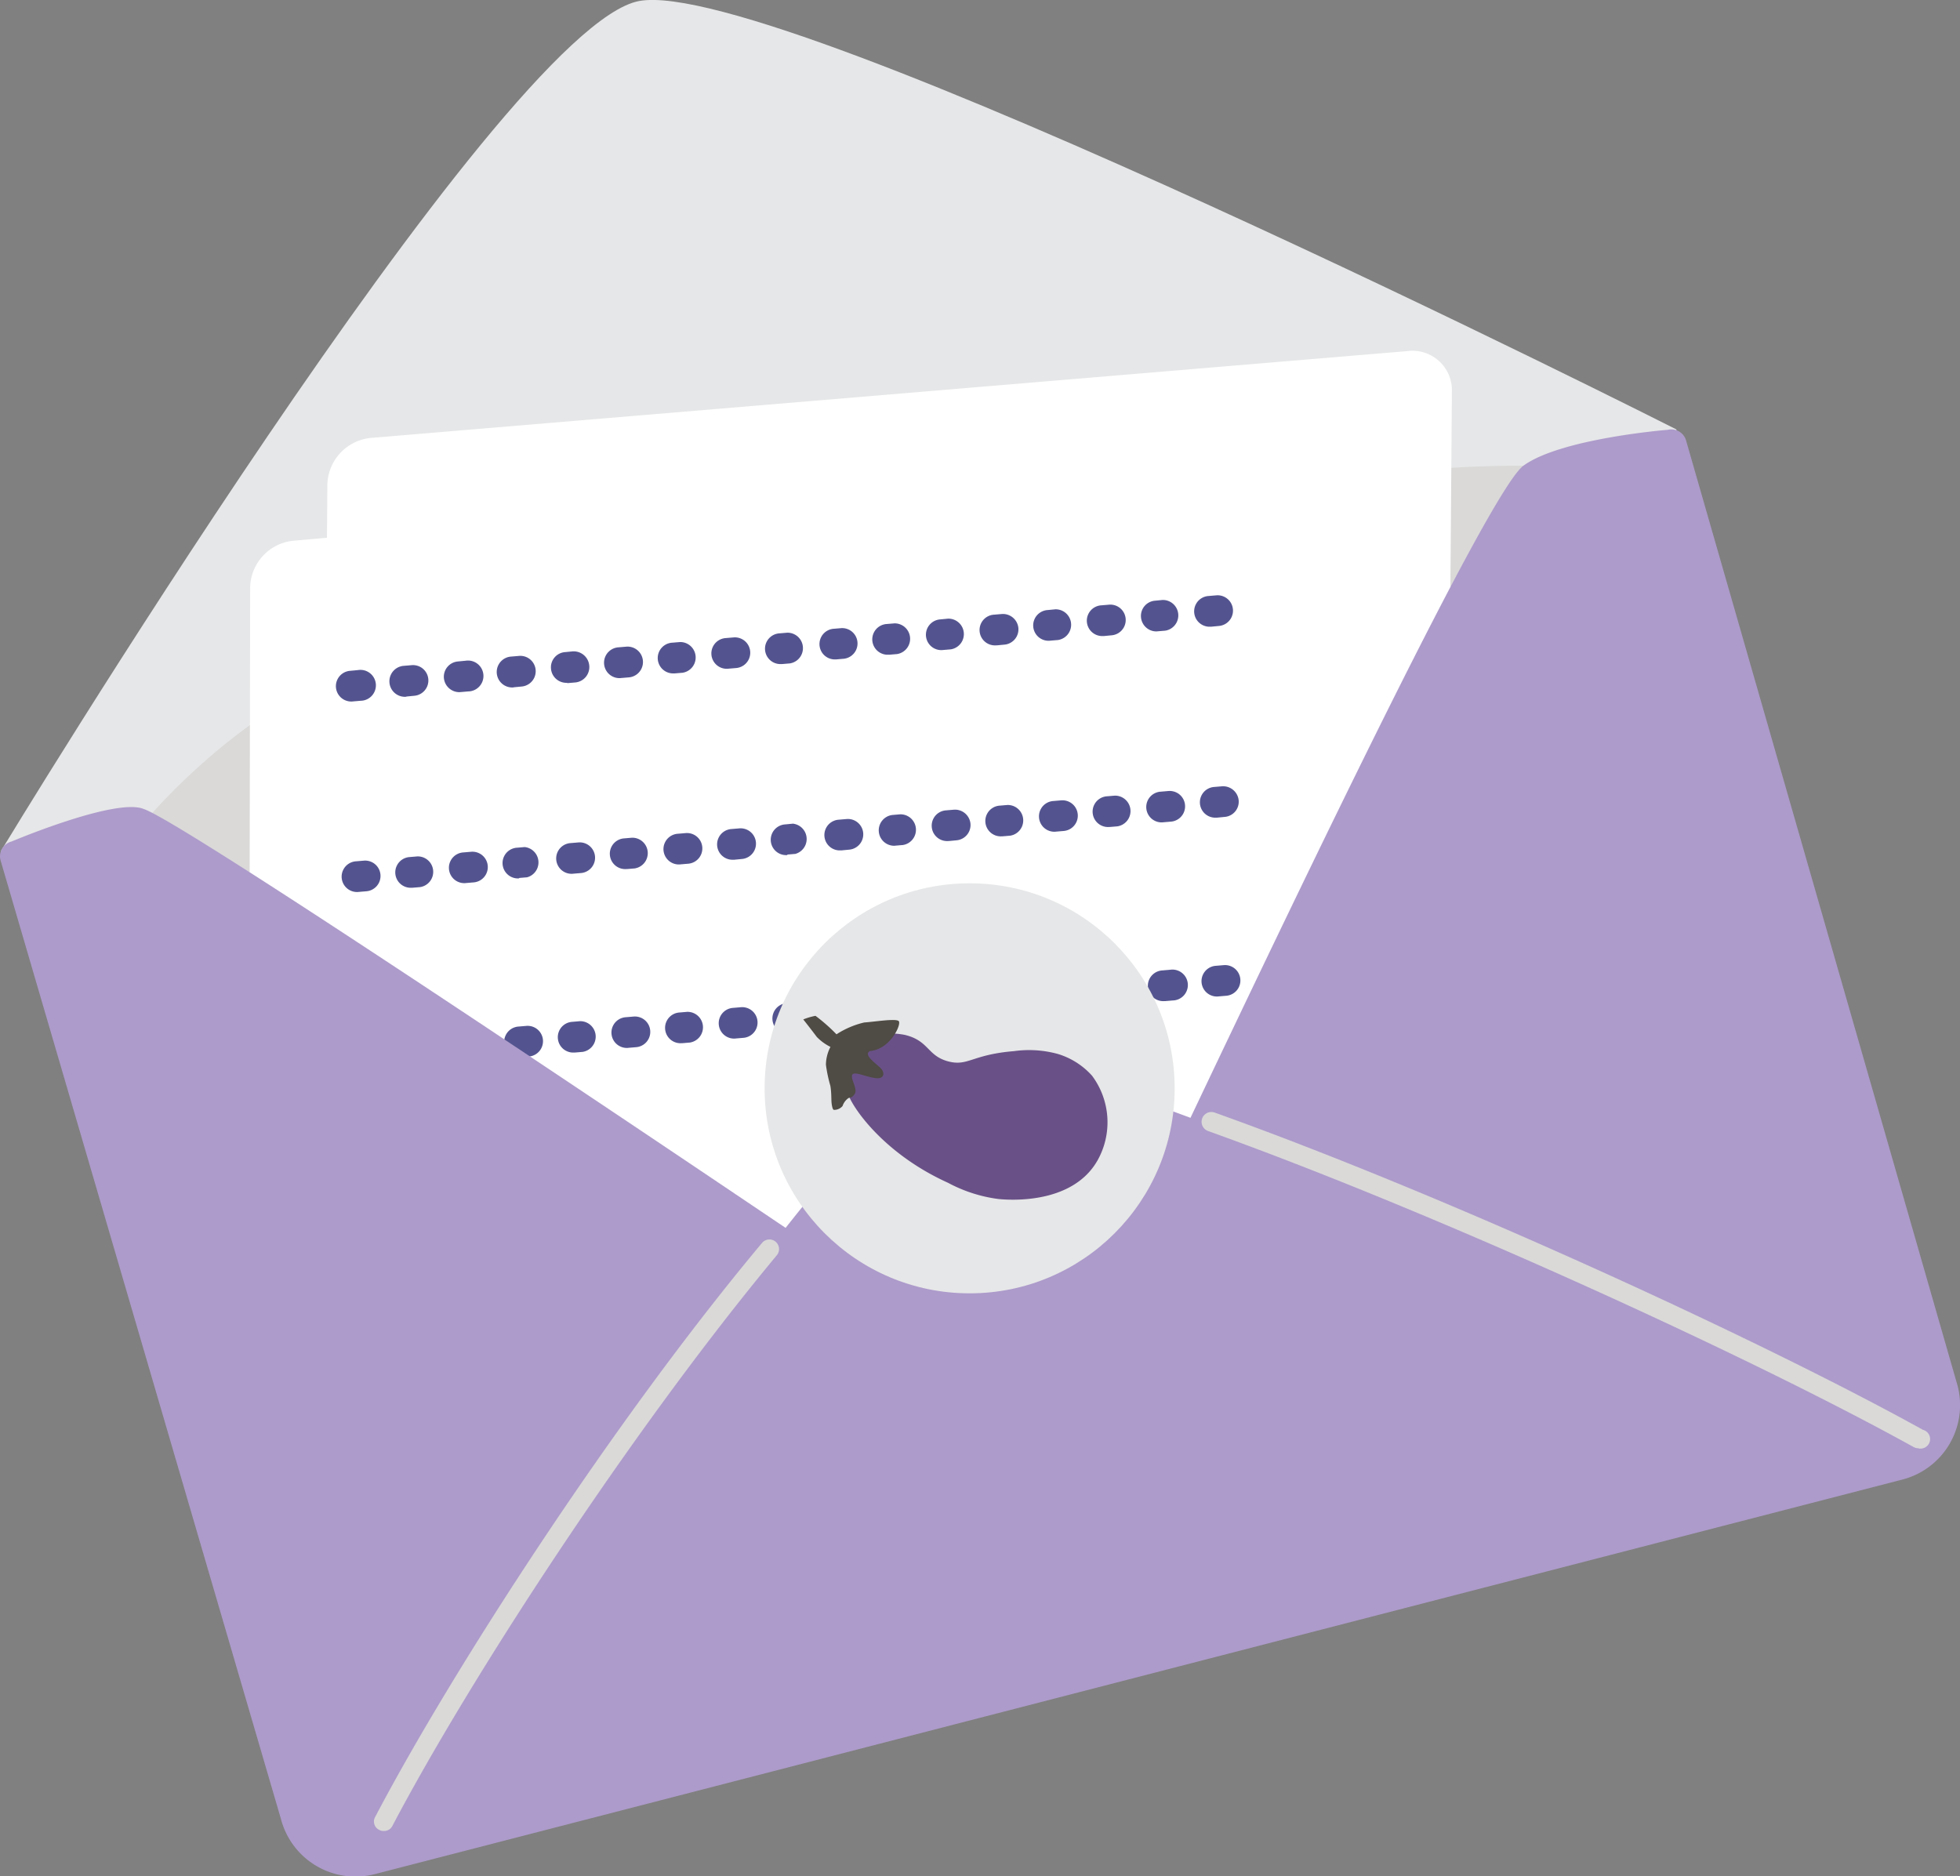 <svg xmlns="http://www.w3.org/2000/svg" width="211.94" height="202.9" viewBox="0 0 211.94 202.9">
  <rect x="0" y="0" width="211.94" height="202.9" fill="#808080" stroke="none"/>
  <defs>
    <style>
      .cls-1 {
        fill: #e6e7e8;
      }

      .cls-2 {
        fill: #dad9d8;
      }

      .cls-3 {
        fill: #fff;
      }

      .cls-4 {
        fill: #53548f;
      }

      .cls-5 {
        fill: #ad9bcb;
      }

      .cls-6 {
        fill: #695187;
      }

      .cls-7 {
        fill: #4f4b45;
      }
    </style>
  </defs>
  <g id="Layer_2" data-name="Layer 2">
    <g id="Layer_1-2" data-name="Layer 1">
      <g id="封筒">
        <path class="cls-1" d="M69.11.11C54.08,2.91.12,92,.12,92l25,76.93,177.71-45.5-21.57-77S84.14-2.68,69.11.11Z"/>
        <path class="cls-2" d="M12.61,92.56A70.14,70.14,0,0,1,24.36,80.45c23.38-18.87,41.11-5.94,82-17.66,17.15-4.91,32.48-12.44,58.32-12.43,10.2,0,12.51,1.18,13.26,2.8,4.13,8.92-33.07,44.29-76.56,53.41C61.47,115,27.5,100.25,12.61,92.56Z"/>
        <g>
          <path class="cls-3" d="M151.35,146,39.32,154a4.24,4.24,0,0,1-4.68-4.25l.76-97.4a5.21,5.21,0,0,1,4.75-5l112-9.38A4.27,4.27,0,0,1,157,42.18L156.23,141A5.23,5.23,0,0,1,151.35,146Z"/>
          <path class="cls-4" d="M47.9,60.55a1.66,1.66,0,0,1-.17-3.32l.83-.07a1.67,1.67,0,0,1,.27,3.32l-.83.07Zm5.8-.47a1.66,1.66,0,0,1-.17-3.32l.83-.07A1.67,1.67,0,0,1,54.63,60l-.83.07Zm5.81-.47a1.66,1.66,0,0,1-.17-3.32l.82-.07a1.67,1.67,0,1,1,.27,3.32l-.83.07Zm5.8-.47a1.66,1.66,0,0,1-.17-3.32l.83-.07a1.67,1.67,0,0,1,.27,3.32l-.83.07Zm5.81-.47a1.66,1.66,0,0,1-.18-3.32l.83-.07a1.67,1.67,0,0,1,1.79,1.53A1.65,1.65,0,0,1,72,58.6l-.83.07Zm5.8-.47a1.66,1.66,0,0,1-.17-3.32l.82-.07a1.67,1.67,0,1,1,.27,3.32L77,58.2Zm5.8-.47a1.66,1.66,0,0,1-.17-3.32l.83-.07a1.67,1.67,0,0,1,.27,3.32l-.83.07Zm5.8-.47a1.66,1.66,0,0,1-.17-3.32l.83-.07a1.67,1.67,0,0,1,.27,3.32l-.83.07Zm5.81-.47a1.66,1.66,0,0,1-.17-3.32L95,53.4a1.67,1.67,0,1,1,.27,3.32l-.83.06Zm5.8-.47A1.66,1.66,0,0,1,100,53l.83-.07a1.67,1.67,0,0,1,.27,3.32l-.83.06Zm5.81-.47a1.66,1.66,0,0,1-.18-3.32l.83-.07a1.67,1.67,0,0,1,.27,3.32l-.83.06Zm5.8-.47a1.66,1.66,0,0,1-.17-3.32l.82-.07a1.67,1.67,0,1,1,.27,3.32l-.83.06Zm5.8-.47a1.66,1.66,0,0,1-1.69-1.53,1.65,1.65,0,0,1,1.52-1.79l.83-.07a1.67,1.67,0,0,1,.27,3.32l-.83.06Zm5.8-.47a1.66,1.66,0,0,1-.17-3.32l.83-.07a1.67,1.67,0,0,1,.27,3.32l-.83.06Zm5.81-.47a1.66,1.66,0,0,1-.17-3.32l.82-.07a1.67,1.67,0,1,1,.27,3.32l-.83.06Zm5.8-.47a1.68,1.68,0,0,1-1.7-1.53,1.66,1.66,0,0,1,1.53-1.79l.83-.07a1.67,1.67,0,0,1,.27,3.32l-.83.06Zm5.8-.47a1.66,1.66,0,0,1-1.69-1.53,1.65,1.65,0,0,1,1.52-1.79l.83-.07a1.67,1.67,0,0,1,1.79,1.52A1.65,1.65,0,0,1,141.68,53l-.83.07Z"/>
          <path class="cls-4" d="M48.4,81.16a1.66,1.66,0,0,1-.17-3.32l.83-.07a1.67,1.67,0,0,1,.26,3.32l-.83.07Zm5.8-.47a1.66,1.66,0,0,1-1.69-1.53A1.65,1.65,0,0,1,54,77.37l.83-.07a1.65,1.65,0,0,1,1.79,1.52,1.67,1.67,0,0,1-1.52,1.8l-.83.06ZM60,80.22a1.66,1.66,0,0,1-.18-3.32l.83-.07a1.67,1.67,0,0,1,.27,3.32l-.83.06Zm5.8-.47a1.66,1.66,0,0,1-.17-3.32l.83-.07a1.67,1.67,0,1,1,.26,3.32l-.83.06Zm5.8-.47a1.66,1.66,0,0,1-1.69-1.53A1.65,1.65,0,0,1,71.44,76l.83-.07a1.67,1.67,0,0,1,.27,3.32l-.83.06Zm5.81-.47a1.66,1.66,0,0,1-.18-3.32l.83-.07a1.67,1.67,0,0,1,.27,3.32l-.83.06Zm5.8-.47A1.66,1.66,0,0,1,83.05,75l.83-.07a1.67,1.67,0,1,1,.26,3.32l-.83.06Zm5.8-.47a1.66,1.66,0,0,1-1.69-1.53,1.65,1.65,0,0,1,1.52-1.79l.83-.07A1.66,1.66,0,0,1,90,77.79l-.83.07Zm5.81-.47a1.66,1.66,0,0,1-.18-3.32l.83-.07a1.66,1.66,0,0,1,.27,3.31l-.83.07Zm5.8-.47a1.67,1.67,0,0,1-.17-3.33l.82-.06a1.66,1.66,0,1,1,.27,3.31l-.83.07Zm5.8-.47a1.67,1.67,0,0,1-.17-3.33l.83-.06a1.67,1.67,0,0,1,1.79,1.52,1.65,1.65,0,0,1-1.52,1.79l-.83.07Zm5.81-.47a1.67,1.67,0,0,1-.18-3.33l.83-.06a1.67,1.67,0,0,1,1.79,1.52,1.65,1.65,0,0,1-1.52,1.79l-.83.07Zm5.8-.48a1.65,1.65,0,0,1-1.7-1.52,1.68,1.68,0,0,1,1.53-1.8l.83-.06a1.66,1.66,0,1,1,.26,3.31l-.83.07Zm5.8-.47a1.66,1.66,0,0,1-.17-3.32l.83-.06a1.66,1.66,0,0,1,.27,3.31l-.83.07Zm5.8-.47A1.65,1.65,0,0,1,128,73.05a1.67,1.67,0,0,1,1.52-1.8l.83-.06a1.66,1.66,0,0,1,.27,3.31l-.83.07Zm5.81-.47a1.66,1.66,0,0,1-.17-3.32l.82-.07a1.67,1.67,0,1,1,.27,3.32l-.83.07Zm5.8-.47a1.66,1.66,0,0,1-.17-3.32l.83-.07a1.67,1.67,0,0,1,.27,3.32l-.83.07Z"/>
          <path class="cls-4" d="M48.46,100.55a1.66,1.66,0,0,1-.18-3.32l.83-.07a1.67,1.67,0,0,1,1.79,1.52,1.65,1.65,0,0,1-1.52,1.79l-.83.07Zm5.8-.47a1.67,1.67,0,0,1-.17-3.33l.83-.06a1.66,1.66,0,1,1,.26,3.31l-.83.07Zm5.8-.47a1.67,1.67,0,0,1-.17-3.33l.83-.06A1.66,1.66,0,1,1,61,99.53l-.83.07Zm5.81-.47a1.67,1.67,0,0,1-.18-3.33l.83-.06a1.66,1.66,0,1,1,.27,3.31l-.83.07Zm5.8-.48A1.65,1.65,0,0,1,70,97.14a1.68,1.68,0,0,1,1.53-1.8l.83-.06a1.66,1.66,0,1,1,.26,3.31l-.83.07Zm5.8-.47a1.66,1.66,0,0,1-.17-3.32l.83-.06a1.66,1.66,0,1,1,.27,3.31l-.83.07Zm5.81-.47a1.66,1.66,0,0,1-.18-3.32l.83-.06a1.66,1.66,0,0,1,.27,3.31l-.83.07Zm5.8-.47a1.66,1.66,0,0,1-.17-3.32l.83-.07A1.67,1.67,0,0,1,90,97.18l-.83.07Zm5.8-.47a1.66,1.66,0,0,1-.17-3.32l.83-.07a1.68,1.68,0,0,1,1.79,1.53,1.66,1.66,0,0,1-1.52,1.79l-.83.07Zm5.81-.47a1.66,1.66,0,0,1-.18-3.32l.83-.07a1.67,1.67,0,0,1,1.79,1.53,1.65,1.65,0,0,1-1.52,1.79l-.83.07Zm5.8-.47a1.66,1.66,0,0,1-.17-3.32l.83-.07a1.67,1.67,0,0,1,.26,3.32l-.83.07Zm5.8-.47a1.66,1.66,0,0,1-.17-3.32L113,92a1.67,1.67,0,0,1,.27,3.32l-.83.07Zm5.8-.47a1.66,1.66,0,0,1-.17-3.32l.83-.07a1.67,1.67,0,0,1,.27,3.32l-.83.07Zm5.81-.47a1.66,1.66,0,0,1-.18-3.32l.83-.07a1.69,1.69,0,0,1,1.8,1.52,1.68,1.68,0,0,1-1.53,1.8l-.82.07Zm5.8-.47a1.66,1.66,0,0,1-.17-3.32l.83-.07a1.67,1.67,0,0,1,.27,3.32l-.83.07Zm5.81-.47a1.66,1.66,0,0,1-.18-3.32l.83-.07a1.67,1.67,0,0,1,.27,3.32l-.83.07Zm5.8-.47a1.66,1.66,0,0,1-.18-3.32l.83-.07a1.67,1.67,0,0,1,.28,3.32l-.83.07Z"/>
        </g>
        <g>
          <path class="cls-3" d="M143.58,156.48l-112,8.62a4.23,4.23,0,0,1-4.7-4.23l.17-97.4a5.19,5.19,0,0,1,4.72-5l112-10.06a4.27,4.27,0,0,1,4.83,4.22l-.18,98.83A5.23,5.23,0,0,1,143.58,156.48Z"/>
          <path class="cls-4" d="M38.08,75.86a1.66,1.66,0,0,1-.19-3.32l.83-.08A1.67,1.67,0,1,1,39,75.78l-.82.07Zm5.8-.51A1.66,1.66,0,0,1,43.69,72l.83-.07a1.66,1.66,0,1,1,.28,3.31l-.82.08Zm5.8-.5A1.68,1.68,0,0,1,48,73.33a1.66,1.66,0,0,1,1.52-1.8l.83-.08a1.67,1.67,0,1,1,.28,3.32l-.82.07Zm5.8-.51A1.66,1.66,0,0,1,55.29,71l.83-.07a1.66,1.66,0,0,1,.29,3.31l-.83.08Zm5.8-.5a1.67,1.67,0,0,1-1.7-1.52,1.65,1.65,0,0,1,1.51-1.8l.83-.08A1.69,1.69,0,0,1,63.72,72a1.67,1.67,0,0,1-1.51,1.8l-.83.07Zm5.8-.51A1.66,1.66,0,0,1,66.89,70l.83-.07A1.66,1.66,0,0,1,68,73.25l-.83.07Zm5.8-.51a1.66,1.66,0,0,1-.19-3.32l.83-.07a1.67,1.67,0,0,1,.29,3.32l-.83.07Zm5.8-.5A1.66,1.66,0,0,1,78.49,69l.83-.07a1.66,1.66,0,0,1,.29,3.31l-.83.07Zm5.8-.51a1.66,1.66,0,0,1-.19-3.32l.83-.07a1.67,1.67,0,0,1,.29,3.32l-.83.07Zm5.8-.5A1.66,1.66,0,0,1,90.09,68l.83-.07a1.66,1.66,0,0,1,.29,3.31l-.83.07Zm5.8-.51a1.66,1.66,0,0,1-.19-3.32l.83-.07A1.67,1.67,0,0,1,97,70.73l-.83.07Zm5.8-.5a1.66,1.66,0,0,1-.19-3.32l.83-.08a1.67,1.67,0,0,1,.29,3.32l-.83.07Zm5.8-.51a1.66,1.66,0,0,1-.19-3.32l.83-.07a1.68,1.68,0,0,1,1.8,1.51,1.66,1.66,0,0,1-1.51,1.8l-.83.08Zm5.8-.5a1.66,1.66,0,0,1-.19-3.32l.83-.08a1.67,1.67,0,0,1,.29,3.32l-.83.07Zm5.8-.51a1.66,1.66,0,0,1-.19-3.32l.83-.07a1.66,1.66,0,0,1,.29,3.31l-.83.08Zm5.81-.5a1.67,1.67,0,0,1-1.71-1.52,1.65,1.65,0,0,1,1.51-1.8l.83-.08A1.67,1.67,0,0,1,126,68.2l-.83.07Zm5.8-.51a1.66,1.66,0,0,1-.2-3.32l.83-.07a1.66,1.66,0,0,1,.29,3.31l-.83.08Z"/>
          <path class="cls-4" d="M38.7,96.46a1.66,1.66,0,0,1-.19-3.32l.83-.07a1.66,1.66,0,1,1,.29,3.31l-.83.07ZM44.5,96a1.66,1.66,0,0,1-.19-3.32l.83-.07a1.67,1.67,0,0,1,.29,3.32L44.6,96Zm5.8-.5a1.66,1.66,0,0,1-.19-3.32l.83-.07a1.66,1.66,0,0,1,.29,3.31l-.83.07Zm5.8-.51a1.66,1.66,0,0,1-.19-3.32l.83-.07A1.67,1.67,0,0,1,57,94.87l-.83.07Zm5.8-.5a1.66,1.66,0,0,1-.19-3.32l.83-.07a1.66,1.66,0,1,1,.29,3.31l-.83.07Zm5.8-.51a1.66,1.66,0,0,1-.19-3.32l.83-.07a1.67,1.67,0,0,1,.29,3.32l-.83.07Zm5.8-.5a1.66,1.66,0,0,1-.19-3.32l.83-.07a1.66,1.66,0,1,1,.29,3.31l-.83.07Zm5.8-.51a1.66,1.66,0,0,1-.19-3.32l.83-.07a1.66,1.66,0,0,1,.29,3.31l-.83.08Zm5.8-.5a1.66,1.66,0,0,1-.19-3.32l.83-.08A1.67,1.67,0,0,1,86,92.34l-.83.07Zm5.8-.51a1.66,1.66,0,0,1-.19-3.32l.83-.07a1.66,1.66,0,1,1,.29,3.31l-.83.08Zm5.81-.5a1.67,1.67,0,0,1-.2-3.33l.83-.07a1.67,1.67,0,0,1,.29,3.32l-.83.07Zm5.8-.51a1.66,1.66,0,0,1-.2-3.32l.83-.07a1.68,1.68,0,0,1,1.8,1.51,1.66,1.66,0,0,1-1.51,1.8l-.83.08Zm5.8-.51a1.66,1.66,0,0,1-.2-3.32l.83-.07a1.67,1.67,0,0,1,.29,3.32l-.83.07Zm5.8-.5a1.66,1.66,0,0,1-.2-3.32l.83-.07a1.66,1.66,0,1,1,.29,3.31l-.83.07Zm5.8-.51a1.66,1.66,0,0,1-.2-3.32l.83-.07a1.67,1.67,0,0,1,.29,3.32l-.83.07Zm5.8-.5a1.66,1.66,0,0,1-.2-3.32l.83-.07a1.66,1.66,0,0,1,.29,3.31l-.83.07Zm5.8-.51a1.66,1.66,0,0,1-.2-3.32l.83-.07a1.69,1.69,0,0,1,1.8,1.51,1.65,1.65,0,0,1-1.51,1.8l-.83.08Z"/>
          <path class="cls-4" d="M38.88,115.85a1.66,1.66,0,0,1-.2-3.32l.83-.08a1.67,1.67,0,0,1,.29,3.32l-.83.07Zm5.8-.51a1.66,1.66,0,0,1-.2-3.32l.83-.07a1.66,1.66,0,1,1,.29,3.31l-.83.08Zm5.8-.5a1.67,1.67,0,0,1-1.71-1.52,1.65,1.65,0,0,1,1.51-1.8l.83-.08a1.67,1.67,0,0,1,.29,3.32l-.83.07Zm5.8-.51a1.66,1.66,0,0,1-.2-3.32l.83-.07a1.66,1.66,0,1,1,.29,3.31l-.83.07Zm5.8-.51a1.66,1.66,0,0,1-.2-3.32l.83-.07a1.67,1.67,0,0,1,.29,3.32l-.83.07Zm5.8-.5a1.66,1.66,0,0,1-.2-3.32l.83-.07a1.66,1.66,0,1,1,.29,3.31l-.83.07Zm5.8-.51a1.66,1.66,0,0,1-.2-3.32l.83-.07a1.67,1.67,0,0,1,.29,3.32l-.83.07Zm5.8-.5a1.66,1.66,0,0,1-.2-3.32l.83-.07a1.66,1.66,0,1,1,.29,3.31l-.83.07Zm5.8-.51a1.66,1.66,0,0,1-.19-3.32l.82-.07a1.69,1.69,0,0,1,1.81,1.51,1.67,1.67,0,0,1-1.52,1.81l-.83.07Zm5.8-.5a1.66,1.66,0,0,1-.19-3.32l.82-.08a1.67,1.67,0,1,1,.29,3.32l-.83.07Zm5.8-.51a1.66,1.66,0,0,1-.19-3.32l.82-.07a1.66,1.66,0,1,1,.29,3.31l-.83.08Zm5.8-.5a1.66,1.66,0,0,1-.19-3.32l.82-.08a1.67,1.67,0,1,1,.29,3.32l-.83.07Zm5.8-.51a1.66,1.66,0,0,1-.19-3.32l.83-.07a1.66,1.66,0,1,1,.28,3.31l-.83.08Zm5.8-.5a1.68,1.68,0,0,1-1.71-1.52,1.66,1.66,0,0,1,1.52-1.8l.82-.08a1.69,1.69,0,0,1,1.81,1.51,1.67,1.67,0,0,1-1.51,1.81l-.83.07Zm5.8-.51a1.66,1.66,0,0,1-.19-3.32l.83-.07a1.66,1.66,0,1,1,.28,3.31l-.82.07Zm5.8-.51a1.66,1.66,0,0,1-.19-3.32l.83-.07a1.67,1.67,0,1,1,.28,3.32l-.82.07Zm5.8-.5a1.66,1.66,0,0,1-.19-3.32l.83-.07a1.66,1.66,0,0,1,.29,3.31l-.83.07Z"/>
        </g>
        <path class="cls-5" d="M211.67,149.82,182.33,47.67a1.66,1.66,0,0,0-2-1.19s-11.53.92-15.6,3.88c-3.53,2.6-22.87,42.87-36,70.52-11.62-4.33-20.86-7-24.7-6.24-4.09.78-11.08,8-19.08,18.14-13-8.75-65-43.8-69.37-45.28C12.63,86.19,1.25,91,1.25,91a1.66,1.66,0,0,0-1.2,2L30.37,196.67a8.33,8.33,0,0,0,10.14,6L205.7,160A8.31,8.31,0,0,0,211.67,149.82Z"/>
        <path class="cls-2" d="M207.42,156.61a1,1,0,0,1-.5-.13c-16.81-9.33-50.76-25-76.28-34.17a1,1,0,0,1,.7-2c25.62,9.16,59.7,24.94,76.59,34.31a1,1,0,0,1-.51,2Z"/>
        <path class="cls-2" d="M41.49,198a1,1,0,0,1-.49-.12,1,1,0,0,1-.43-1.4c8.24-15.7,25.7-42.78,41.83-62.07a1,1,0,0,1,1.6,1.33C68,155,50.6,181.89,42.41,197.49A1,1,0,0,1,41.49,198Z"/>
        <circle class="cls-1" cx="104.85" cy="117.69" r="22.17"/>
        <g id="なす">
          <path class="cls-6" d="M92.46,112.67a8.33,8.33,0,0,1,5.37-.76c2.66.63,2.41,2.28,4.75,2.88,2.11.53,2.54-.75,7.06-1.12a11.75,11.75,0,0,1,4.77.31,8.13,8.13,0,0,1,3.67,2.34,8.42,8.42,0,0,1,.59,9.18c-2.8,4.91-9.89,4.24-10.71,4.16a15.8,15.8,0,0,1-5.44-1.75c-6.84-3.09-10.27-8-10.82-9.61a12.93,12.93,0,0,0-.83-2.17c-.45-.9-.7-1.11-.67-1.52C90.26,113.63,91.74,113,92.46,112.67Z"/>
          <path class="cls-7" d="M86.86,110.24a7.21,7.21,0,0,1,1.32-.39,18.45,18.45,0,0,1,2.27,2,9.46,9.46,0,0,1,3-1.28c1.08-.07,3.36-.45,3.72-.16s-.87,3.06-3.1,3.25c-.79.4.73,1.39,1.18,1.87s.41,1.21-.65,1.05-2.2-.75-2.44-.36.62,1.54.26,2.08-.53.3-.76.51a1.69,1.69,0,0,0-.55.79,1.17,1.17,0,0,1-.93.42c-.13,0-.21-.35-.25-.67-.06-.47,0-1.07-.14-1.93a15.23,15.23,0,0,1-.48-2.28,4.27,4.27,0,0,1,.49-1.93,5.35,5.35,0,0,1-1.48-1.08C87.77,111.39,86.86,110.24,86.86,110.24Z"/>
        </g>
      </g>
    </g>
  </g>
</svg>
